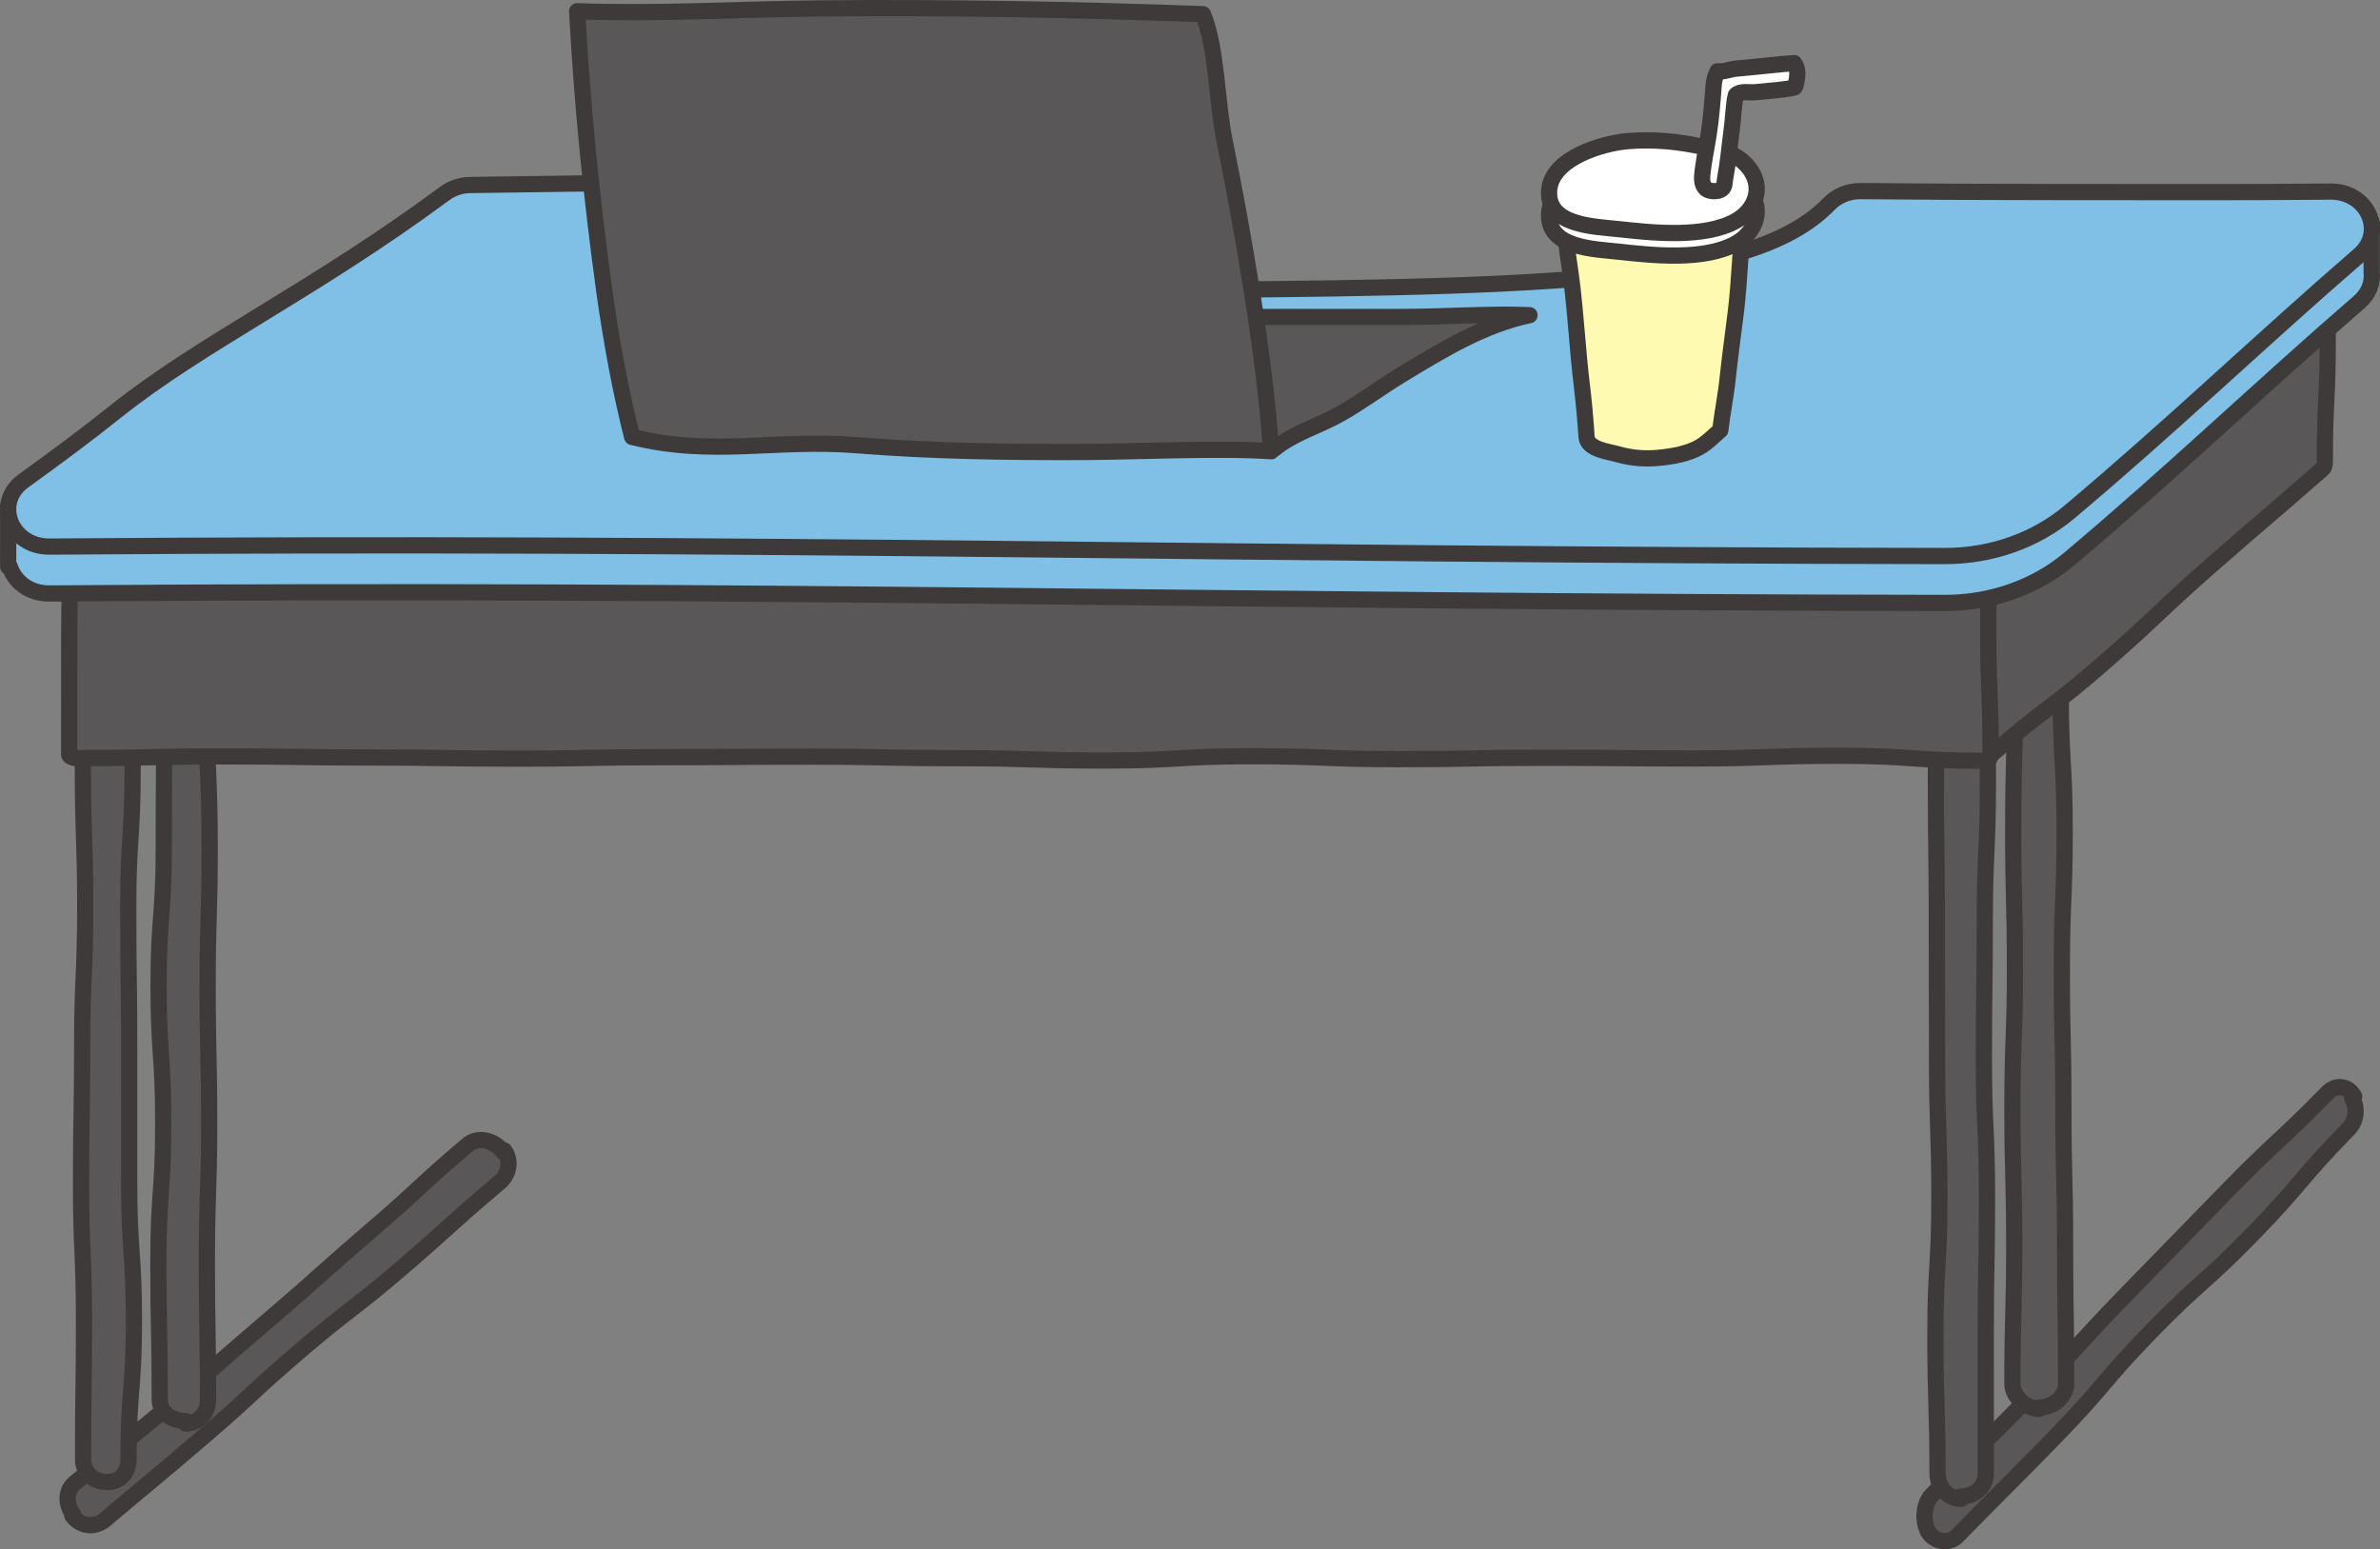 <?xml version="1.0" encoding="UTF-8"?><svg id="_レイヤー_2" xmlns="http://www.w3.org/2000/svg" viewBox="0 0 1172.75 763.33"><rect x="0" y="0" width="1172.75" height="763.33" fill="#808080" stroke="none"/><defs><style>.cls-1{fill:#80c0e6;}.cls-1,.cls-2,.cls-3,.cls-4,.cls-5{stroke:#3e3a39;stroke-linecap:round;stroke-linejoin:round;stroke-width:8px;}.cls-2,.cls-6{fill:#595757;}.cls-3{fill:#fffab1;}.cls-4{fill:#fff;}.cls-5{fill:none;}.cls-6{stroke-width:0px;}</style></defs><g id="il"><path class="cls-6" d="m949.94,754.46s.09-.05.09-.05c-2.97-5.3-1.99-14.03,2.06-17.92,24.32-24.86,24.77-24.42,49.02-49.34,24.26-24.92,23.5-25.66,47.75-50.58q24.26-24.93,48.56-49.81c24.26-24.93,25.45-23.77,49.77-48.63,4.05-3.89,9.87-3.22,12.84,2.09,0,0-1.08.61-1.08.61,2.97,5.3,2.15,11.72-1.9,15.62-24.32,24.86-22.64,26.5-46.9,51.42-24.26,24.92-25.96,23.26-50.21,48.19-24.26,24.93-22.59,26.55-46.85,51.48-24.26,24.93-24.55,24.64-48.87,49.51-4.05,3.89-11.3,2.74-14.28-2.56Z"/><path class="cls-5" d="m949.94,754.46s.09-.05.09-.05c-2.97-5.3-1.99-14.03,2.06-17.92,24.32-24.86,24.77-24.42,49.02-49.34,24.26-24.92,23.5-25.66,47.75-50.58q24.26-24.93,48.56-49.81c24.26-24.93,25.45-23.77,49.77-48.63,4.05-3.89,9.87-3.22,12.84,2.09,0,0-1.08.61-1.08.61,2.97,5.3,2.15,11.72-1.9,15.62-24.32,24.86-22.64,26.5-46.9,51.42-24.26,24.92-25.96,23.26-50.21,48.19-24.26,24.93-22.59,26.55-46.85,51.48-24.26,24.93-24.55,24.64-48.87,49.51-4.05,3.89-11.3,2.74-14.28-2.56Z"/><path class="cls-6" d="m35.58,746.66s.51-.38.51-.38c-3.89-5.3-3.95-12.14,1.35-16.03,24.39-20.58,25.07-19.79,49.32-40.53,24.25-20.74,24.08-20.94,48.33-41.68,24.25-20.75,23.8-21.28,48.05-42.03,24.25-20.75,23.4-21.75,47.8-42.33,5.3-3.89,12.88-1.6,16.78,3.71,0,0,.74-.54.74-.54,3.89,5.3,2.19,12.49-3.12,16.39-24.39,20.58-23.77,21.31-48.02,42.06-24.25,20.74-25.26,19.56-49.51,40.31-24.25,20.75-23.45,21.68-47.71,42.43-24.25,20.75-24.43,20.54-48.82,41.11-5.3,3.89-11.81,2.82-15.7-2.48Z"/><path class="cls-5" d="m35.58,746.66s.51-.38.51-.38c-3.89-5.3-3.95-12.14,1.35-16.03,24.39-20.58,25.07-19.79,49.32-40.53,24.25-20.74,24.08-20.94,48.33-41.68,24.25-20.75,23.8-21.28,48.05-42.03,24.25-20.75,23.4-21.75,47.8-42.33,5.3-3.89,12.88-1.6,16.78,3.71,0,0,.74-.54.74-.54,3.89,5.3,2.19,12.49-3.12,16.39-24.39,20.58-23.77,21.31-48.02,42.06-24.25,20.74-25.26,19.56-49.51,40.31-24.25,20.75-23.45,21.68-47.71,42.43-24.25,20.75-24.43,20.54-48.82,41.11-5.3,3.89-11.81,2.82-15.7-2.48Z"/><path class="cls-6" d="m52.7,730.21s0,0,0,0c-6.58,0-11.77-4.61-11.77-11.18,0-34.01.45-34.01.45-68.02,0-34.01-1.45-34.01-1.45-68.02,0-34.01.56-34.01.56-68.02,0-34.01,1.5-34.01,1.5-68.02,0-34.01-1.16-34.01-1.16-68.02,0-34.01.67-34.01.67-68.03,0-34.01-1.62-34.01-1.62-68.03,0-6.58,6.24-13.34,12.82-13.34,0,0,0,2.26,0,2.26,6.58,0,10.84,4.51,10.84,11.08,0,34.01.85,34.01.85,68.02,0,34.01.96,34.01.96,68.02,0,34.01-2.17,34.01-2.17,68.02,0,34.01.46,34.01.46,68.02q0,34.01.01,68.02c0,34.01,2.35,34.01,2.35,68.03,0,34.01-2.69,34.01-2.69,68.03,0,6.58-4.05,11.19-10.63,11.19Z"/><path class="cls-5" d="m52.7,730.21s0,0,0,0c-6.58,0-11.77-4.61-11.77-11.18,0-34.01.45-34.01.45-68.02,0-34.01-1.45-34.01-1.45-68.02,0-34.01.56-34.01.56-68.02,0-34.01,1.5-34.01,1.5-68.02,0-34.01-1.16-34.01-1.16-68.02,0-34.01.67-34.01.67-68.03,0-34.01-1.62-34.01-1.62-68.03,0-6.58,6.24-13.34,12.82-13.34,0,0,0,2.26,0,2.26,6.58,0,10.84,4.51,10.84,11.08,0,34.01.85,34.01.85,68.02,0,34.01.96,34.01.96,68.02,0,34.01-2.17,34.01-2.17,68.02,0,34.01.46,34.01.46,68.02q0,34.01.01,68.02c0,34.01,2.35,34.01,2.35,68.03,0,34.01-2.69,34.01-2.69,68.03,0,6.58-4.05,11.19-10.63,11.19Z"/><path class="cls-6" d="m91.39,701.39s0-1.26,0-1.26c-6.58,0-12.66-3.9-12.66-10.48,0-34.01-.68-34.01-.68-68.02,0-34.01,2.38-34.01,2.38-68.02,0-34.01-2.29-34.01-2.29-68.02,0-34.01,2.56-34.01,2.56-68.02,0-34.01.22-34.01.22-68.02q0-34.01-.06-68.03t.04-68.03c0-6.58,3.92-12.88,10.5-12.88,0,0,0,2.39,0,2.39,6.58,0,12.38,3.91,12.38,10.49,0,34.01-.86,34.01-.86,68.02,0,34.01-.95,34.01-.95,68.02,0,34.01,1.36,34.01,1.36,68.02,0,34.01-1.01,34.01-1.01,68.02,0,34.01.74,34.01.74,68.02,0,34.01-1.13,34.01-1.13,68.03,0,34.01.57,34.01.57,68.03,0,6.58-4.51,11.75-11.09,11.75Z"/><path class="cls-5" d="m91.39,701.39s0-1.26,0-1.26c-6.58,0-12.66-3.9-12.66-10.48,0-34.01-.68-34.01-.68-68.02,0-34.01,2.38-34.01,2.38-68.02,0-34.01-2.29-34.01-2.29-68.02,0-34.01,2.56-34.01,2.56-68.02,0-34.01.22-34.01.22-68.02q0-34.01-.06-68.03t.04-68.03c0-6.58,3.92-12.88,10.5-12.88,0,0,0,2.39,0,2.39,6.58,0,12.38,3.91,12.38,10.49,0,34.01-.86,34.01-.86,68.02,0,34.01-.95,34.01-.95,68.02,0,34.01,1.36,34.01,1.36,68.02,0,34.01-1.01,34.01-1.01,68.02,0,34.01.74,34.01.74,68.02,0,34.01-1.13,34.01-1.13,68.03,0,34.01.57,34.01.57,68.03,0,6.58-4.51,11.75-11.09,11.75Z"/><path class="cls-6" d="m966.31,737.39s0,1.09,0,1.09c-6.58,0-11.59-5.87-11.59-12.45,0-34.01-1.06-34.01-1.06-68.02,0-34.01,1.98-34.01,1.98-68.02,0-34.01-1.15-34.01-1.15-68.02,0-34.01-.11-34.01-.11-68.02,0-34.01-.46-34.01-.46-68.02,0-34.01.27-34.01.27-68.03,0-34.01,1.44-34.01,1.44-68.03,0-6.58,4.1-12.94,10.68-12.94,0,0,0,.78,0,.78,6.58,0,11.75,5.58,11.75,12.16,0,34.01,1.4,34.01,1.4,68.02,0,34.01.09,34.01.09,68.02,0,34.01-1.55,34.01-1.55,68.02,0,34.01-.43,34.01-.43,68.02,0,34.01,1.54,34.01,1.54,68.02,0,34.01-.63,34.01-.63,68.03q0,34.01.03,68.03c0,6.58-5.62,11.36-12.2,11.36Z"/><path class="cls-5" d="m966.31,737.39s0,1.09,0,1.09c-6.58,0-11.59-5.87-11.59-12.45,0-34.01-1.06-34.01-1.06-68.02,0-34.01,1.98-34.01,1.98-68.02,0-34.01-1.15-34.01-1.15-68.02,0-34.01-.11-34.01-.11-68.02,0-34.01-.46-34.01-.46-68.02,0-34.01.27-34.01.27-68.03,0-34.01,1.44-34.01,1.44-68.03,0-6.58,4.1-12.94,10.68-12.94,0,0,0,.78,0,.78,6.58,0,11.75,5.58,11.75,12.16,0,34.01,1.4,34.01,1.4,68.02,0,34.01.09,34.01.09,68.02,0,34.01-1.55,34.01-1.55,68.02,0,34.01-.43,34.01-.43,68.02,0,34.01,1.54,34.01,1.54,68.02,0,34.01-.63,34.01-.63,68.03q0,34.01.03,68.03c0,6.58-5.62,11.36-12.2,11.36Z"/><path class="cls-6" d="m1004.99,693.52s0,.62,0,.62c-6.58,0-13.38-5.89-13.38-12.47,0-34.01.91-34.01.91-68.02,0-34.01-.89-34.01-.89-68.02,0-34.01,1.24-34.01,1.24-68.02,0-34.01-.86-34.01-.86-68.02,0-34.01.86-34.01.86-68.02,0-34.01.1-34.01.1-68.03,0-34.01-1.26-34.01-1.26-68.03,0-6.58,6.71-12.93,13.29-12.93,0,0,0,1.36,0,1.36,6.58,0,12.32,4.99,12.32,11.56,0,34.01-1.21,34.01-1.21,68.02,0,34.01-.68,34.01-.68,68.02,0,34.01,1.94,34.01,1.94,68.02,0,34.01-1.39,34.01-1.39,68.02,0,34.01.76,34.01.76,68.02,0,34.01.83,34.01.83,68.03,0,34.01.54,34.01.54,68.03,0,6.58-6.55,11.85-13.12,11.85Z"/><path class="cls-5" d="m1004.99,693.52s0,.62,0,.62c-6.58,0-13.38-5.89-13.38-12.47,0-34.01.91-34.01.91-68.02,0-34.01-.89-34.01-.89-68.02,0-34.01,1.24-34.01,1.24-68.02,0-34.01-.86-34.01-.86-68.02,0-34.01.86-34.01.86-68.02,0-34.01.1-34.01.1-68.03,0-34.01-1.26-34.01-1.26-68.03,0-6.58,6.71-12.93,13.29-12.93,0,0,0,1.36,0,1.36,6.58,0,12.32,4.99,12.32,11.56,0,34.01-1.21,34.01-1.21,68.02,0,34.01-.68,34.01-.68,68.02,0,34.01,1.94,34.01,1.94,68.02,0,34.01-1.39,34.01-1.39,68.02,0,34.01.76,34.01.76,68.02,0,34.01.83,34.01.83,68.03,0,34.01.54,34.01.54,68.03,0,6.58-6.55,11.85-13.12,11.85Z"/><path class="cls-6" d="m980.96,371.72c0,1.1-1.05,3.14-2.15,3.14-36.21,0-36.21-2.47-72.41-2.47-36.21,0-36.21,1.32-72.42,1.32-36.21,0-36.21-.35-72.42-.35-36.21,0-36.21.7-72.42.7-36.21,0-36.21-1.45-72.42-1.45-36.21,0-36.21,2.12-72.42,2.12-36.21,0-36.21-1.16-72.42-1.16-36.21,0-36.21-.75-72.42-.75-36.21,0-36.21.26-72.42.26-36.21,0-36.21.71-72.42.71-36.21,0-36.21-.55-72.42-.55-36.21,0-36.21-.56-72.43-.56-36.21,0-36.21.86-72.43.86-1.1,0-3.27-.69-3.27-1.79q0-30.11.04-60.21c0-30.11,1.75-30.11,1.75-60.21,0-1.1.39-1.37,1.49-1.37,36.21,0,36.21.53,72.41.53s36.21-.76,72.42-.76,36.21-1.67,72.42-1.67,36.21,2.37,72.42,2.37,36.21,0,72.42,0,36.21-.53,72.42-.53,36.21-1,72.42-1,36.21.64,72.42.64,36.21,1.07,72.42,1.07,36.21-.23,72.42-.23,36.21-.44,72.42-.44,36.21-1.38,72.43-1.38,36.21,1.86,72.43,1.86c1.1,0,1.76-.18,1.76.92,0,30.11-.68,30.11-.63,60.21.05,30.11,1.02,30.1,1.02,60.21Z"/><path class="cls-5" d="m980.96,371.72c0,1.1-1.05,3.14-2.15,3.14-36.21,0-36.21-2.47-72.41-2.47-36.21,0-36.21,1.32-72.42,1.32-36.21,0-36.21-.35-72.42-.35-36.21,0-36.21.7-72.42.7-36.21,0-36.21-1.45-72.42-1.45-36.21,0-36.21,2.12-72.42,2.12-36.21,0-36.21-1.16-72.42-1.16-36.21,0-36.21-.75-72.42-.75-36.21,0-36.21.26-72.42.26-36.21,0-36.21.71-72.42.71-36.21,0-36.21-.55-72.42-.55-36.21,0-36.21-.56-72.43-.56-36.21,0-36.21.86-72.43.86-1.1,0-3.27-.69-3.27-1.79q0-30.11.04-60.21c0-30.11,1.75-30.11,1.75-60.21,0-1.1.39-1.37,1.49-1.37,36.21,0,36.21.53,72.41.53s36.21-.76,72.42-.76,36.21-1.67,72.42-1.67,36.21,2.37,72.42,2.37,36.21,0,72.42,0,36.21-.53,72.42-.53,36.21-1,72.42-1,36.21.64,72.42.64,36.21,1.07,72.42,1.07,36.21-.23,72.42-.23,36.21-.44,72.42-.44,36.21-1.38,72.43-1.38,36.21,1.86,72.43,1.86c1.1,0,1.76-.18,1.76.92,0,30.11-.68,30.11-.63,60.21.05,30.11,1.02,30.1,1.02,60.21Z"/><path class="cls-6" d="m980.96,371.72c0,1.1-.22.55.6-.17,27.01-23.64,28.64-21.78,55.65-45.42,27.02-23.64,26.15-24.63,53.16-48.27,27.02-23.64,27.25-23.37,54.26-47.01.83-.72.93-2.49.93-3.59,0-30.11,1.45-30.11,1.45-60.21,0-30.11-2.12-30.11-2.12-60.21,0-1.1.21-1.53-.62-.81-27.01,23.64-27.51,23.07-54.52,46.71-27.02,23.64-26.85,23.83-53.86,47.47-27.02,23.64-26.55,24.18-53.56,47.82-.83.72-2.04,2.18-2.04,3.28,0,30.11-.61,30.11-.56,60.21.05,30.11,1.22,30.1,1.22,60.21Z"/><path class="cls-5" d="m980.96,371.72c0,1.1-.22.55.6-.17,27.01-23.64,28.64-21.78,55.65-45.42,27.02-23.64,26.15-24.63,53.16-48.27,27.02-23.64,27.25-23.37,54.26-47.01.83-.72.93-2.49.93-3.59,0-30.11,1.45-30.11,1.45-60.21,0-30.11-2.12-30.11-2.12-60.21,0-1.1.21-1.53-.62-.81-27.01,23.64-27.51,23.07-54.52,46.71-27.02,23.64-26.85,23.83-53.86,47.47-27.02,23.64-26.55,24.18-53.56,47.82-.83.72-2.04,2.18-2.04,3.28,0,30.11-.61,30.11-.56,60.21.05,30.11,1.22,30.1,1.22,60.21Z"/><path class="cls-1" d="m1168.64,133.98v-24.36h-67.72v8.17c-21.3.03-44.19-.04-86.15-.04-32.89,0-65.54-.18-98.04-.47-5.96-.05-11.57,2.32-15.5,6.37-35.24,36.32-122.7,40.96-308.29,42.26-179.5,1.26-255.62-8.62-264.84-38.97-2.47-8.14-10.5-13.87-19.84-13.74l-76.6,1.06c-4.54.06-8.92,1.51-12.43,4.1-65.13,48.14-119.83,73.63-162.07,107.35-10.54,8.42-20.47,15.94-31.18,23.82H4.04v23.52c-.04.71-.05,1.42,0,2.12v4.04h.78c2.33,7.28,9.47,13.28,19.54,13.21,361.03-2.67,572.33,4.23,934.02,4.66,22.71.03,44.62-7.68,61.25-21.65,49.97-41.99,94.28-84.58,142.84-126.57,4.92-4.26,6.75-9.72,6.16-14.89Z"/><path class="cls-1" d="m308.27,90.08c9.34-.13,17.37,5.6,19.84,13.74,9.22,30.34,85.34,40.22,264.84,38.97,185.59-1.3,273.05-5.94,308.29-42.26,3.93-4.05,9.54-6.42,15.5-6.37,32.5.29,65.14.47,98.04.47,70.84,0,87.33.2,133.57-.24,18.28-.18,27.34,19.95,14.14,31.36-48.56,41.99-92.87,84.58-142.84,126.57-16.63,13.97-38.54,21.67-61.25,21.65-361.7-.43-573-7.33-934.02-4.66-19.12.14-27.7-21.61-12.78-32.4.14-.1.28-.21.43-.31,16.48-11.91,30.19-22.05,45.15-33.99,42.23-33.72,96.94-59.21,162.07-107.35,3.51-2.59,7.9-4.04,12.43-4.1l76.6-1.06Z"/><path class="cls-2" d="m628,221.07c9.58-7.77,21.97-11.22,32.45-17.14,10.22-5.78,19.92-13.05,29.95-19.15,20.06-12.19,40.59-24.76,63.27-29.49-20.55-.79-41.67.87-62.34.87h-159.03c-10.46,0-24.06,2.31-33.92-.87"/><path class="cls-3" d="m771.33,113.7c.5,8.58,2.18,17.34,3.21,25.89,2.01,16.67,2.88,33.45,4.89,50.1,1.02,8.48,1.79,16.97,2.34,25.5.4,6.22,10.51,7.25,15.74,8.71,6.51,1.81,12.9,2.32,19.57,1.7,6.6-.61,14.45-1.9,20.38-5.29,4.01-2.3,6.78-5.39,10.22-8.34.98-8.48,2.75-17.01,3.63-25.56,1.14-10.99,2.73-21.98,4.06-32.94,1.93-15.9,2.03-31.88,4.29-47.77"/><path class="cls-4" d="m861.76,93.8c-1.64-7.21-16.43-8.86-22.11-10.18-12.05-2.81-24.98-3.99-37.34-3-12.81,1.03-37.88,8.43-38.96,24.37-1.18,17.4,22.35,17.7,34.46,19.04,16.59,1.83,42.41,4.58,57.76-4.21,9.29-5.32,13.81-16.26,6.19-26.02Z"/><path class="cls-4" d="m861.76,82.69c-6.93-8.75-16.43-8.86-22.11-10.18-12.05-2.81-24.98-3.99-37.34-3-12.81,1.03-37.88,8.43-38.96,24.37-1.18,17.4,22.35,17.7,34.46,19.04,16.59,1.83,42.41,4.58,57.76-4.21,9.29-5.32,13.81-16.26,6.19-26.02Z"/><path class="cls-4" d="m849.74,90.54c.23-2.86.97-5.89,1.36-8.73.91-6.6,1.54-13.28,2.43-19.89.62-4.62.73-10.9,1.83-15.08,2.22-2.21,6.65-1.14,9.38-1.4,1.11-.11,19.58-1.6,19.84-2.6,1.22-4.7,1.8-8.57-.51-11.75-5.72.36-22.82,2.27-28.53,2.71-2.97.23-6.22,1.82-9.2,1.29-1,2.28-1.7,3.91-1.9,6.64-.6,8.11-1.26,16.56-2.49,24.51-1.03,6.7-2.59,13.62-3.19,20.35-.3,3.32.67,6.08,2.82,7.02,2.26.98,7.82,1.17,8.16-3.07Z"/><path class="cls-2" d="m626.38,222.35c-3.26-47.04-13.64-107.06-22.98-153.08-3.9-19.18-3.77-45.79-10.64-62.28-63.05-2.33-126.58-3.43-189.84-2.83-39.56.38-79.21,2.84-118.53,1.37,2.42,45.37,7.08,92.12,13.31,137.27,3.33,24.14,8.06,50.03,13.78,72.48,39.66,9.9,70.3.85,110.83,4.1,36.9,2.95,74.37,3.47,111.34,3.33,25.01-.1,68.35-2.16,92.73-.36Z"/></g></svg>